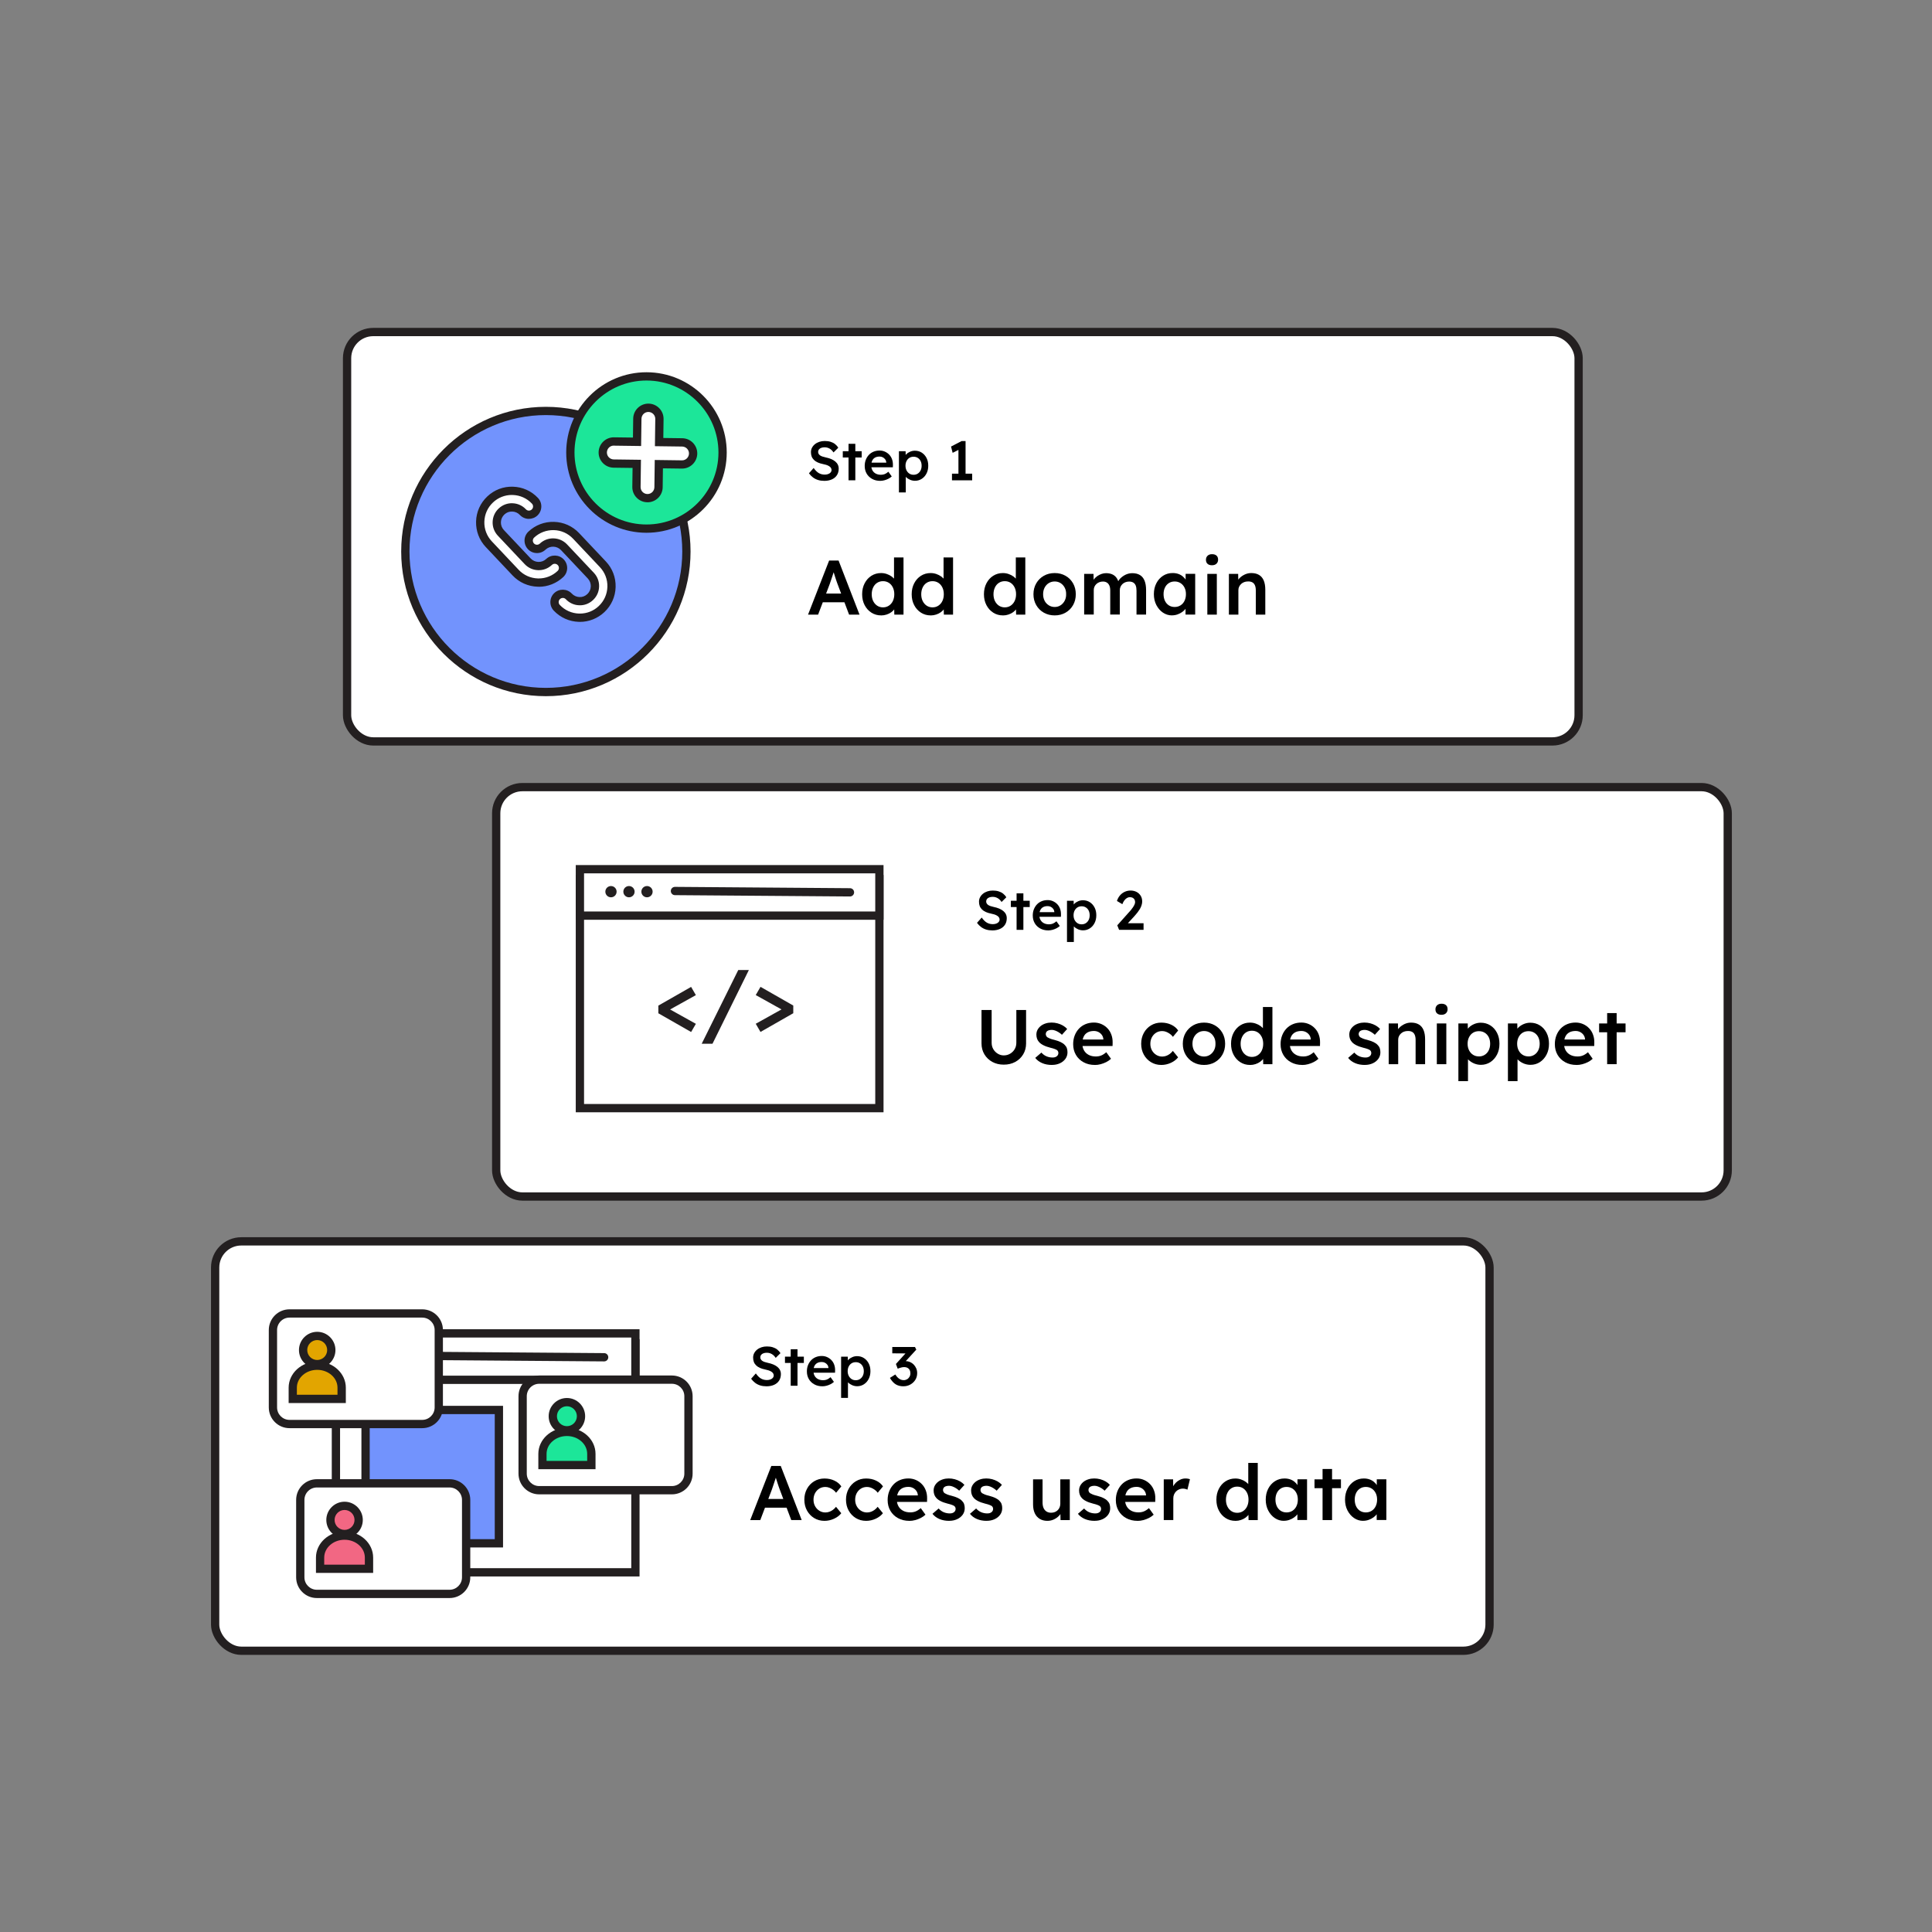 <?xml version="1.0" encoding="UTF-8"?>
<svg id="a" data-name="Layer 1" xmlns="http://www.w3.org/2000/svg" viewBox="0 0 700 700">
  <rect x="0" y="0" width="700" height="700" fill="#808080" stroke="none"/>
  <rect x="125.75" y="120.3" width="446.21" height="148.33" rx="9.48" ry="9.48" fill="#fff" stroke="#231f20" stroke-miterlimit="10" stroke-width="3"/>
  <rect x="179.78" y="285.19" width="446.21" height="148.33" rx="9.48" ry="9.48" fill="#fff" stroke="#231f20" stroke-miterlimit="10" stroke-width="3"/>
  <rect x="77.95" y="449.77" width="461.74" height="148.33" rx="9.48" ry="9.48" fill="#fff" stroke="#231f20" stroke-miterlimit="10" stroke-width="3"/>
  <g>
    <circle cx="197.78" cy="199.82" r="50.92" fill="#7293fd"/>
    <path d="M197.78,252.24c-28.91,0-52.42-23.52-52.42-52.42s23.52-52.42,52.42-52.42,52.42,23.52,52.42,52.42-23.52,52.42-52.42,52.42ZM197.78,150.39c-27.25,0-49.42,22.17-49.42,49.42s22.17,49.42,49.42,49.42,49.42-22.17,49.42-49.42-22.17-49.42-49.42-49.42Z" fill="#231f20"/>
  </g>
  <g>
    <g>
      <path d="M204,205.86c.02-.8-.27-1.56-.82-2.15-1.14-1.2-3.04-1.26-4.24-.12-1.08,1.02-2.47,1.55-3.92,1.49-1.46-.04-2.82-.65-3.83-1.72l-9.71-10.29c-1-1.07-1.54-2.46-1.49-3.92.04-1.46.65-2.82,1.72-3.83,1.07-1.01,2.45-1.55,3.92-1.49,1.46.04,2.82.65,3.83,1.72.55.58,1.29.92,2.09.94.78.02,1.57-.27,2.15-.82,1.2-1.13,1.26-3.04.12-4.24-2.11-2.23-4.95-3.51-8.01-3.6-3.05-.09-5.97,1-8.22,3.13-2.23,2.1-3.51,4.95-3.6,8.02-.09,3.06,1.02,5.98,3.12,8.21l9.71,10.29c2.1,2.23,4.95,3.51,8.03,3.6h.33c2.94,0,5.73-1.11,7.87-3.12.58-.55.92-1.29.94-2.09Z" fill="#fff"/>
      <path d="M195.18,212.58h-.35c-3.5-.11-6.72-1.55-9.1-4.07l-9.71-10.29c-2.38-2.52-3.63-5.82-3.53-9.29.1-3.47,1.55-6.68,4.07-9.06,2.52-2.38,5.81-3.65,9.29-3.53,3.46.1,6.68,1.54,9.06,4.07.82.87,1.26,2.02,1.22,3.22s-.54,2.32-1.41,3.14c-.85.81-2.02,1.24-3.21,1.23-1.21-.04-2.32-.54-3.14-1.41-.73-.78-1.72-1.22-2.78-1.25-1.09-.04-2.05.33-2.85,1.08-.77.73-1.22,1.72-1.25,2.78-.03,1.06.35,2.07,1.08,2.85l9.71,10.29c.73.77,1.72,1.22,2.78,1.25,1.05.04,2.06-.34,2.85-1.08,1.81-1.7,4.66-1.62,6.36.19.82.87,1.26,2.02,1.23,3.22-.04,1.2-.54,2.32-1.41,3.14-2.42,2.28-5.58,3.54-8.9,3.54ZM185.47,179.33c-2.57,0-4.99.96-6.85,2.72-1.94,1.83-3.05,4.3-3.13,6.97-.08,2.66.89,5.2,2.72,7.14l9.71,10.29c1.83,1.94,4.31,3.05,6.98,3.13h.31c2.53,0,4.96-.96,6.82-2.72.29-.27.46-.65.47-1.05s-.13-.78-.41-1.07c-.57-.6-1.52-.63-2.12-.06-1.38,1.3-3.17,1.97-5.01,1.9-1.85-.05-3.58-.83-4.86-2.19l-9.71-10.29c-1.28-1.36-1.96-3.13-1.9-4.99.05-1.86.83-3.59,2.19-4.87,1.38-1.3,3.16-1.98,5.01-1.9,1.85.05,3.58.83,4.86,2.19.27.29.65.46,1.04.47.4.01.79-.14,1.08-.41.29-.27.46-.65.47-1.05s-.13-.78-.41-1.07c-1.83-1.94-4.3-3.05-6.96-3.13-.1,0-.19,0-.29,0Z" fill="#231f20"/>
    </g>
    <g>
      <path d="M218.44,204.45l-9.71-10.29c-2.1-2.23-4.95-3.5-8.02-3.59-3.07-.08-5.98,1.02-8.21,3.12-.58.55-.92,1.29-.94,2.09s.27,1.56.82,2.15c.55.58,1.29.92,2.09.94.78.04,1.57-.26,2.15-.82,2.2-2.07,5.68-1.97,7.75.23l9.71,10.29c1,1.07,1.54,2.46,1.49,3.92-.04,1.46-.65,2.82-1.72,3.83-1.09,1.02-2.47,1.57-3.92,1.49-1.46-.04-2.82-.65-3.83-1.72-1.14-1.2-3.04-1.26-4.24-.12-.58.55-.92,1.29-.94,2.09s.27,1.56.82,2.15c2.1,2.23,4.95,3.51,8.03,3.6h.33c2.94,0,5.73-1.11,7.87-3.13,2.23-2.1,3.51-4.95,3.6-8.02.09-3.07-1.02-5.98-3.12-8.21Z" fill="#fff"/>
      <path d="M210.09,225.31h-.35c-3.5-.11-6.72-1.55-9.1-4.07-.83-.88-1.26-2.02-1.23-3.22.04-1.2.54-2.32,1.41-3.14,1.81-1.7,4.66-1.62,6.36.19.73.77,1.72,1.22,2.78,1.25,1.06.05,2.05-.33,2.85-1.08.77-.73,1.22-1.72,1.25-2.78.03-1.06-.35-2.07-1.08-2.85l-9.71-10.29c-1.51-1.6-4.03-1.67-5.63-.16-.88.84-2.07,1.29-3.26,1.22-1.16-.03-2.27-.53-3.1-1.41-.83-.88-1.26-2.02-1.23-3.22s.54-2.32,1.41-3.14c2.51-2.37,5.8-3.63,9.28-3.53,3.47.1,6.69,1.54,9.07,4.06l9.71,10.29c2.38,2.52,3.63,5.82,3.53,9.29-.1,3.47-1.55,6.68-4.07,9.06-2.42,2.28-5.58,3.54-8.9,3.54ZM203.92,216.65c-.37,0-.74.13-1.03.41-.29.27-.46.65-.47,1.05-.01.41.13.78.41,1.07,1.83,1.94,4.31,3.05,6.98,3.13h.31c2.54,0,4.97-.96,6.82-2.72,1.94-1.83,3.05-4.3,3.13-6.97s-.89-5.2-2.72-7.14l-9.71-10.29c-1.83-1.94-4.3-3.05-6.97-3.12-2.67-.05-5.21.89-7.14,2.71-.29.28-.46.65-.47,1.05s.13.78.41,1.07c.27.29.64.46,1.04.47.4.01.79-.13,1.08-.41,2.8-2.64,7.23-2.51,9.87.29l9.71,10.29c1.28,1.36,1.96,3.13,1.9,4.99-.05,1.86-.83,3.59-2.19,4.87-1.4,1.32-3.19,1.99-5.03,1.9-1.83-.05-3.56-.83-4.84-2.19-.29-.31-.69-.47-1.09-.47Z" fill="#231f20"/>
    </g>
  </g>
  <g>
    <circle cx="234.23" cy="163.95" r="27.58" fill="#1ce699"/>
    <path d="M234.23,193.03c-16.03,0-29.08-13.04-29.08-29.08s13.04-29.08,29.08-29.08,29.08,13.04,29.08,29.08-13.04,29.08-29.08,29.08ZM234.23,137.87c-14.38,0-26.08,11.7-26.08,26.08s11.7,26.08,26.08,26.08,26.08-11.7,26.08-26.08-11.7-26.08-26.08-26.08Z" fill="#231f20"/>
  </g>
  <g>
    <path d="M238.71,168.16l8.37.11c2.21.03,4.02-1.74,4.05-3.95.03-2.21-1.74-4.02-3.95-4.05l-8.37-.11.11-8.37c.03-2.21-1.74-4.02-3.95-4.05-2.21-.03-4.02,1.74-4.05,3.95l-.11,8.37-8.37-.11c-2.21-.03-4.02,1.74-4.05,3.95-.01,1.1.42,2.11,1.14,2.84s1.71,1.19,2.81,1.21l8.37.11-.11,8.37c-.01,1.1.42,2.11,1.14,2.84s1.71,1.19,2.81,1.21c2.21.03,4.02-1.74,4.05-3.95l.11-8.37Z" fill="#fff"/>
    <path d="M234.53,181.98c-1.47-.02-2.84-.61-3.87-1.66-1.03-1.05-1.58-2.44-1.56-3.91l.09-6.87-6.87-.09c-1.47-.02-2.84-.61-3.87-1.66-1.02-1.05-1.58-2.44-1.56-3.91.04-3.03,2.54-5.47,5.57-5.43l6.87.09.09-6.87c.04-3.03,2.54-5.47,5.57-5.43,3.03.04,5.47,2.54,5.43,5.57l-.09,6.88,6.87.09c3.03.04,5.47,2.54,5.43,5.57-.04,3.03-2.54,5.47-5.57,5.43l-6.87-.09-.09,6.87c-.04,3.03-2.54,5.47-5.57,5.43ZM222.42,161.45c-1.38-.02-2.51,1.09-2.53,2.47,0,.67.24,1.3.71,1.78s1.09.75,1.76.76l9.87.13-.13,9.87c0,.67.24,1.3.71,1.78.47.48,1.09.75,1.76.76,1.38.02,2.51-1.09,2.53-2.47l.13-9.87,9.87.13c1.38.02,2.51-1.09,2.53-2.47.02-1.38-1.09-2.51-2.47-2.53l-9.87-.13.13-9.87c.02-1.38-1.09-2.51-2.47-2.53-1.38-.02-2.51,1.09-2.53,2.47l-.13,9.87-9.87-.13Z" fill="#231f20"/>
  </g>
  <g>
    <g>
      <rect x="210.11" y="318.5" width="108.51" height="82.99" fill="#fff"/>
      <path d="M320.12,403h-111.51v-85.99h111.51v85.99ZM211.61,400h105.51v-79.99h-105.51v79.99Z" fill="#231f20"/>
    </g>
    <g>
      <rect x="210.11" y="314.93" width="108.51" height="16.82" fill="#fff"/>
      <path d="M320.12,333.25h-111.51v-19.82h111.51v19.82ZM211.61,330.25h105.51v-13.82h-105.51v13.82Z" fill="#231f20"/>
    </g>
    <g>
      <path d="M250.4,373.91l-11.87-6.78v-2.78l11.87-6.78,1.73,2.98-11.26,6.27v-2.14l11.26,6.27-1.73,2.98Z" fill="#231f20"/>
      <path d="M254.24,378.17l13.25-26.72h3.84l-13.18,26.72h-3.9Z" fill="#231f20"/>
      <path d="M275.55,373.91l-1.73-2.98,11.26-6.27v2.14l-11.26-6.27,1.73-2.98,11.87,6.78v2.78l-11.87,6.78Z" fill="#231f20"/>
    </g>
    <path d="M307.96,324.81h-.01l-63.41-.48c-.83,0-1.5-.68-1.49-1.51,0-.82.68-1.49,1.5-1.49h.01l63.41.48c.83,0,1.5.68,1.49,1.51,0,.82-.68,1.49-1.5,1.49Z" fill="#231f20"/>
    <path d="M221.37,325.11c-1.12,0-2.04-.91-2.04-2.04s.91-2.04,2.04-2.04,2.04.91,2.04,2.04-.91,2.04-2.04,2.04Z" fill="#231f20"/>
    <path d="M227.89,325.11c-1.12,0-2.04-.91-2.04-2.04s.91-2.04,2.04-2.04,2.04.91,2.04,2.04-.91,2.04-2.04,2.04Z" fill="#231f20"/>
    <path d="M234.42,325.11c-1.12,0-2.04-.91-2.04-2.04s.91-2.04,2.04-2.04,2.04.91,2.04,2.04-.91,2.04-2.04,2.04Z" fill="#231f20"/>
  </g>
  <g>
    <g>
      <rect x="121.71" y="486.68" width="108.51" height="82.99" fill="#fff"/>
      <path d="M231.72,571.18h-111.51v-85.99h111.51v85.99ZM123.21,568.18h105.51v-79.99h-105.51v79.99Z" fill="#231f20"/>
    </g>
    <g>
      <rect x="121.71" y="483.11" width="108.51" height="16.82" fill="#fff"/>
      <path d="M231.72,501.43h-111.51v-19.82h111.51v19.82ZM123.21,498.43h105.51v-13.82h-105.51v13.82Z" fill="#231f20"/>
    </g>
    <path d="M218.89,493.26h-.01l-63.41-.48c-.83,0-1.5-.68-1.49-1.51,0-.82.68-1.49,1.5-1.49h.01l63.41.48c.83,0,1.5.68,1.49,1.51,0,.82-.68,1.49-1.5,1.49Z" fill="#231f20"/>
    <path d="M132.3,493.56c-1.12,0-2.04-.91-2.04-2.04s.91-2.04,2.04-2.04,2.04.91,2.04,2.04-.91,2.04-2.04,2.04Z" fill="#231f20"/>
    <path d="M138.83,493.56c-1.12,0-2.04-.91-2.04-2.04s.91-2.04,2.04-2.04,2.04.91,2.04,2.04-.91,2.04-2.04,2.04Z" fill="#231f20"/>
    <path d="M145.36,493.56c-1.12,0-2.04-.91-2.04-2.04s.91-2.04,2.04-2.04,2.04.91,2.04,2.04-.91,2.04-2.04,2.04Z" fill="#231f20"/>
    <g>
      <rect x="132.45" y="510.86" width="48.31" height="48.31" fill="#7293fd"/>
      <path d="M182.26,560.67h-51.31v-51.31h51.31v51.31ZM133.95,557.67h45.31v-45.31h-45.31v45.31Z" fill="#231f20"/>
    </g>
    <path d="M218.07,521.03h-.01l-26.38-.2c-.83,0-1.5-.68-1.49-1.51,0-.82.68-1.49,1.5-1.49h.01l26.38.2c.83,0,1.5.68,1.49,1.51,0,.82-.68,1.49-1.5,1.49Z" fill="#231f20"/>
    <path d="M207.07,538.43h-15.38c-.83,0-1.5-.67-1.5-1.5s.67-1.5,1.5-1.5h15.38c.83,0,1.5.67,1.5,1.5s-.67,1.5-1.5,1.5Z" fill="#231f20"/>
  </g>
  <g>
    <rect x="98.89" y="475.89" width="60.09" height="40.06" rx="6" ry="6" fill="#fff"/>
    <path d="M152.98,517.45h-48.09c-4.14,0-7.5-3.36-7.5-7.5v-28.06c0-4.14,3.36-7.5,7.5-7.5h48.09c4.14,0,7.5,3.36,7.5,7.5v28.06c0,4.14-3.36,7.5-7.5,7.5ZM104.89,477.39c-2.48,0-4.5,2.02-4.5,4.5v28.06c0,2.48,2.02,4.5,4.5,4.5h48.09c2.48,0,4.5-2.02,4.5-4.5v-28.06c0-2.48-2.02-4.5-4.5-4.5h-48.09Z" fill="#231f20"/>
  </g>
  <g>
    <circle cx="114.93" cy="489.15" r="5.11" fill="#e2a500"/>
    <path d="M114.93,495.76c-3.65,0-6.61-2.97-6.61-6.61s2.97-6.61,6.61-6.61,6.61,2.97,6.61,6.61-2.97,6.61-6.61,6.61ZM114.93,485.53c-1.99,0-3.61,1.62-3.61,3.61s1.62,3.61,3.61,3.61,3.61-1.62,3.61-3.61-1.62-3.61-3.61-3.61Z" fill="#231f20"/>
  </g>
  <g>
    <path d="M106.07,506.84v-4.06c0-4.39,3.97-7.96,8.86-7.96s8.86,3.56,8.86,7.96v4.06h-17.71Z" fill="#e2a500"/>
    <path d="M125.29,508.34h-20.71v-5.56c0-5.21,4.65-9.46,10.36-9.46s10.36,4.24,10.36,9.46v5.56ZM107.57,505.34h14.71v-2.56c0-3.56-3.3-6.46-7.36-6.46s-7.36,2.9-7.36,6.46v2.56Z" fill="#231f20"/>
  </g>
  <g>
    <rect x="189.36" y="499.87" width="60.09" height="40.06" rx="6" ry="6" fill="#fff"/>
    <path d="M243.45,541.43h-48.09c-4.14,0-7.5-3.36-7.5-7.5v-28.06c0-4.14,3.36-7.5,7.5-7.5h48.09c4.14,0,7.5,3.36,7.5,7.5v28.06c0,4.14-3.36,7.5-7.5,7.5ZM195.36,501.37c-2.48,0-4.5,2.02-4.5,4.5v28.06c0,2.48,2.02,4.5,4.5,4.5h48.09c2.48,0,4.5-2.02,4.5-4.5v-28.06c0-2.48-2.02-4.5-4.5-4.5h-48.09Z" fill="#231f20"/>
  </g>
  <g>
    <circle cx="205.4" cy="513.13" r="5.11" fill="#1ce699"/>
    <path d="M205.4,519.74c-3.65,0-6.61-2.97-6.61-6.61s2.97-6.61,6.61-6.61,6.61,2.97,6.61,6.61-2.97,6.61-6.61,6.61ZM205.4,509.51c-1.99,0-3.61,1.62-3.61,3.61s1.62,3.61,3.61,3.61,3.61-1.62,3.61-3.61-1.62-3.61-3.61-3.61Z" fill="#231f20"/>
  </g>
  <g>
    <path d="M196.54,530.82v-4.06c0-4.39,3.97-7.96,8.86-7.96s8.86,3.56,8.86,7.96v4.06h-17.71Z" fill="#1ce699"/>
    <path d="M215.76,532.32h-20.71v-5.56c0-5.21,4.65-9.46,10.36-9.46s10.36,4.24,10.36,9.46v5.56ZM198.04,529.32h14.71v-2.56c0-3.56-3.3-6.46-7.36-6.46s-7.36,2.9-7.36,6.46v2.56Z" fill="#231f20"/>
  </g>
  <g>
    <rect x="108.8" y="537.44" width="60.09" height="40.06" rx="6" ry="6" fill="#fff"/>
    <path d="M162.89,579h-48.09c-4.14,0-7.5-3.36-7.5-7.5v-28.06c0-4.14,3.36-7.5,7.5-7.5h48.09c4.14,0,7.5,3.36,7.5,7.5v28.06c0,4.14-3.36,7.5-7.5,7.5ZM114.8,538.94c-2.48,0-4.5,2.02-4.5,4.5v28.06c0,2.48,2.02,4.5,4.5,4.5h48.09c2.48,0,4.5-2.02,4.5-4.5v-28.06c0-2.48-2.02-4.5-4.5-4.5h-48.09Z" fill="#231f20"/>
  </g>
  <g>
    <circle cx="124.84" cy="550.7" r="5.11" fill="#f26783"/>
    <path d="M124.84,557.32c-3.65,0-6.61-2.97-6.61-6.61s2.97-6.61,6.61-6.61,6.61,2.97,6.61,6.61-2.97,6.61-6.61,6.61ZM124.84,547.09c-1.99,0-3.61,1.62-3.61,3.61s1.62,3.61,3.61,3.61,3.61-1.62,3.61-3.61-1.62-3.61-3.61-3.61Z" fill="#231f20"/>
  </g>
  <g>
    <path d="M115.98,568.4v-4.06c0-4.39,3.97-7.96,8.86-7.96s8.86,3.56,8.86,7.96v4.06h-17.71Z" fill="#f26783"/>
    <path d="M135.19,569.9h-20.71v-5.56c0-5.21,4.65-9.46,10.36-9.46s10.36,4.24,10.36,9.46v5.56ZM117.48,566.9h14.71v-2.56c0-3.56-3.3-6.46-7.36-6.46s-7.36,2.9-7.36,6.46v2.56Z" fill="#231f20"/>
  </g>
  <g>
    <path d="M298.64,174.22c-.81,0-1.56-.1-2.24-.31-.68-.21-1.29-.52-1.84-.93-.55-.41-1.03-.91-1.46-1.5l1.7-1.92c.65.91,1.29,1.53,1.92,1.88.63.35,1.33.52,2.12.52.45,0,.87-.07,1.24-.21.37-.14.67-.33.88-.58.21-.25.32-.53.32-.85,0-.23-.04-.44-.13-.63s-.22-.37-.39-.52c-.17-.15-.39-.3-.64-.43-.25-.13-.54-.25-.86-.34-.32-.09-.67-.18-1.06-.26-.73-.15-1.37-.34-1.92-.59s-1.01-.55-1.38-.92c-.37-.37-.65-.78-.82-1.24-.17-.46-.26-.98-.26-1.57s.13-1.13.39-1.62c.26-.49.62-.92,1.07-1.28.45-.36.98-.64,1.58-.84.6-.2,1.25-.3,1.94-.3.79,0,1.49.09,2.11.28s1.17.46,1.64.83c.47.37.86.81,1.17,1.33l-1.72,1.7c-.27-.41-.57-.76-.9-1.03-.33-.27-.69-.48-1.08-.62s-.79-.21-1.22-.21c-.48,0-.9.07-1.25.2-.35.13-.63.32-.83.57-.2.25-.3.54-.3.89,0,.27.06.5.18.71s.29.39.51.55.5.3.85.42.74.23,1.18.32c.73.15,1.39.34,1.98.59s1.09.54,1.5.88.73.73.94,1.16c.21.43.32.92.32,1.45,0,.92-.22,1.71-.65,2.37-.43.66-1.04,1.17-1.83,1.52-.79.35-1.71.53-2.76.53Z"/>
    <path d="M305.36,165.76v-2.28h6.84v2.28h-6.84ZM307.44,174.02v-13.22h2.46v13.22h-2.46Z"/>
    <path d="M318.92,174.22c-1.11,0-2.08-.23-2.93-.7s-1.51-1.1-1.98-1.91-.71-1.73-.71-2.77c0-.83.13-1.58.4-2.26.27-.68.64-1.27,1.11-1.77.47-.5,1.04-.89,1.7-1.16s1.38-.41,2.17-.41c.69,0,1.34.13,1.94.4s1.12.63,1.56,1.09c.44.46.78,1.01,1.01,1.64.23.63.34,1.32.33,2.07l-.02.86h-8.54l-.46-1.68h6.94l-.32.34v-.44c-.04-.41-.17-.78-.4-1.09s-.52-.56-.87-.74c-.35-.18-.74-.27-1.17-.27-.65,0-1.2.13-1.65.38-.45.25-.78.62-1.01,1.09-.23.47-.34,1.06-.34,1.77s.14,1.27.43,1.78c.29.51.69.9,1.22,1.17.53.27,1.14.41,1.85.41.49,0,.95-.08,1.36-.24s.86-.45,1.34-.86l1.22,1.7c-.36.33-.77.62-1.23.85s-.94.42-1.45.55-1.01.2-1.5.2Z"/>
    <path d="M325.7,178.42v-14.94h2.42l.04,2.4-.42-.18c.08-.41.31-.8.68-1.17.37-.37.83-.66,1.37-.89s1.1-.34,1.69-.34c.93,0,1.76.23,2.49.7s1.3,1.11,1.72,1.92.63,1.75.63,2.82-.21,1.99-.63,2.81c-.42.82-.99,1.47-1.72,1.94-.73.47-1.54.71-2.45.71-.61,0-1.2-.12-1.77-.36-.57-.24-1.05-.55-1.44-.94s-.64-.79-.73-1.22l.6-.28v7.02h-2.48ZM331.02,172.02c.56,0,1.06-.14,1.5-.42.44-.28.78-.67,1.03-1.16.25-.49.37-1.06.37-1.7s-.12-1.2-.36-1.69c-.24-.49-.58-.87-1.02-1.15-.44-.28-.95-.42-1.52-.42s-1.1.14-1.53.41c-.43.27-.78.66-1.03,1.15-.25.49-.38,1.06-.38,1.7s.13,1.21.38,1.7c.25.49.6.88,1.03,1.16.43.28.94.42,1.53.42Z"/>
    <path d="M347.26,173.03v-11.36l.74.96-2.84,1.44-.58-2.28,3.82-1.98h1.44v13.22h-2.58ZM344.92,174.02v-2.4h7.32v2.4h-7.32Z"/>
  </g>
  <g>
    <path d="M292.77,222.69l7.64-19.6h3.42l7.59,19.6h-3.78l-4.2-11.14c-.09-.22-.22-.58-.38-1.06-.16-.49-.33-1.01-.52-1.58s-.35-1.1-.5-1.6c-.15-.5-.26-.85-.34-1.08l.7-.03c-.11.37-.24.79-.39,1.26-.15.47-.31.95-.48,1.46s-.33.99-.49,1.46c-.16.47-.3.89-.43,1.26l-4.2,11.06h-3.64ZM296.24,218.21l1.26-3.16h8.93l1.34,3.16h-11.54Z"/>
    <path d="M319.25,222.97c-1.31,0-2.48-.33-3.51-.99-1.04-.66-1.86-1.57-2.46-2.72-.61-1.15-.91-2.47-.91-3.96s.3-2.79.9-3.95,1.41-2.07,2.45-2.73c1.04-.66,2.21-.99,3.51-.99.71,0,1.4.11,2.06.34.66.22,1.25.53,1.78.91.52.38.94.81,1.25,1.27.31.47.48.95.52,1.46l-.92.11v-9.74h3.44v20.72h-3.33l-.08-3.47.67.06c-.02.47-.18.92-.49,1.34-.31.43-.7.82-1.19,1.18-.49.36-1.05.64-1.69.85-.64.21-1.3.32-1.97.32ZM319.93,220.06c.8,0,1.51-.21,2.13-.62.62-.41,1.1-.97,1.44-1.68.34-.71.52-1.53.52-2.46s-.17-1.73-.52-2.45c-.35-.72-.83-1.28-1.44-1.68-.62-.4-1.33-.6-2.13-.6s-1.51.2-2.13.6c-.62.4-1.1.96-1.44,1.68s-.52,1.54-.52,2.45.17,1.75.52,2.46.83,1.27,1.44,1.68c.62.41,1.33.62,2.13.62Z"/>
    <path d="M337.2,222.97c-1.31,0-2.48-.33-3.51-.99-1.04-.66-1.86-1.57-2.46-2.72-.61-1.15-.91-2.47-.91-3.96s.3-2.79.9-3.95,1.41-2.07,2.45-2.73c1.04-.66,2.21-.99,3.51-.99.71,0,1.4.11,2.06.34.66.22,1.25.53,1.78.91.52.38.94.81,1.25,1.27.31.47.48.95.52,1.46l-.92.11v-9.74h3.44v20.72h-3.33l-.08-3.47.67.06c-.02.47-.18.92-.49,1.34-.31.43-.7.82-1.19,1.18-.49.36-1.05.64-1.69.85-.64.21-1.3.32-1.97.32ZM337.87,220.06c.8,0,1.51-.21,2.13-.62.62-.41,1.1-.97,1.44-1.68.34-.71.52-1.53.52-2.46s-.17-1.73-.52-2.45c-.35-.72-.83-1.28-1.44-1.68-.62-.4-1.33-.6-2.13-.6s-1.51.2-2.13.6c-.62.4-1.1.96-1.44,1.68s-.52,1.54-.52,2.45.17,1.75.52,2.46.83,1.27,1.44,1.68c.62.41,1.33.62,2.13.62Z"/>
    <path d="M363.38,222.97c-1.31,0-2.48-.33-3.51-.99-1.04-.66-1.86-1.57-2.46-2.72-.61-1.15-.91-2.47-.91-3.96s.3-2.79.9-3.95,1.41-2.07,2.45-2.73c1.04-.66,2.21-.99,3.51-.99.71,0,1.4.11,2.06.34.66.22,1.25.53,1.78.91.52.38.94.81,1.25,1.27.31.47.48.95.52,1.46l-.92.11v-9.74h3.44v20.72h-3.33l-.08-3.47.67.06c-.02.47-.18.92-.49,1.34-.31.43-.7.82-1.19,1.18-.49.36-1.05.64-1.69.85-.64.21-1.3.32-1.97.32ZM364.05,220.06c.8,0,1.51-.21,2.13-.62.62-.41,1.1-.97,1.44-1.68.34-.71.52-1.53.52-2.46s-.17-1.73-.52-2.45c-.35-.72-.83-1.28-1.44-1.68-.62-.4-1.33-.6-2.13-.6s-1.51.2-2.13.6c-.62.4-1.1.96-1.44,1.68s-.52,1.54-.52,2.45.17,1.75.52,2.46.83,1.27,1.44,1.68c.62.41,1.33.62,2.13.62Z"/>
    <path d="M382.14,222.97c-1.47,0-2.79-.33-3.95-.99-1.16-.66-2.07-1.57-2.74-2.73-.67-1.16-1.01-2.47-1.01-3.95s.34-2.79,1.01-3.95,1.59-2.07,2.74-2.73c1.16-.66,2.47-.99,3.95-.99s2.76.33,3.92.99c1.16.66,2.07,1.57,2.73,2.73.66,1.16.99,2.47.99,3.95s-.33,2.79-.99,3.95c-.66,1.16-1.57,2.07-2.73,2.73-1.16.66-2.46.99-3.92.99ZM382.14,219.92c.8,0,1.52-.21,2.14-.62.62-.41,1.12-.96,1.48-1.65.36-.69.54-1.47.52-2.35.02-.9-.15-1.69-.52-2.38-.36-.69-.86-1.24-1.48-1.64-.63-.4-1.34-.6-2.14-.6s-1.53.2-2.17.6c-.64.4-1.14.95-1.5,1.65s-.53,1.49-.53,2.37.18,1.66.53,2.35.85,1.24,1.5,1.65c.64.41,1.37.62,2.17.62Z"/>
    <path d="M392.81,222.69v-14.76h3.39l.06,2.97-.56.22c.17-.48.42-.94.76-1.36s.74-.78,1.2-1.09c.47-.31.96-.55,1.48-.73.52-.18,1.05-.27,1.6-.27.8,0,1.52.13,2.14.38.62.25,1.15.65,1.57,1.19.42.54.73,1.23.94,2.07l-.53-.11.22-.45c.21-.45.5-.85.87-1.22.37-.36.79-.69,1.26-.98.47-.29.96-.51,1.47-.66.51-.15,1.02-.22,1.53-.22,1.12,0,2.05.22,2.8.67.75.45,1.31,1.13,1.68,2.04.37.92.56,2.04.56,3.39v8.9h-3.47v-8.68c0-.75-.1-1.36-.29-1.85-.2-.49-.5-.84-.9-1.08-.4-.23-.9-.35-1.5-.35-.47,0-.91.08-1.33.24-.42.16-.78.38-1.08.67-.3.29-.53.62-.7.99s-.25.78-.25,1.23v8.82h-3.47v-8.71c0-.71-.1-1.3-.31-1.78-.21-.48-.5-.84-.9-1.09-.39-.25-.87-.38-1.43-.38-.47,0-.91.08-1.32.24-.41.16-.77.38-1.06.66-.3.28-.53.61-.7.98-.17.37-.25.78-.25,1.23v8.85h-3.47Z"/>
    <path d="M424.65,222.97c-1.21,0-2.31-.34-3.3-1.01-.99-.67-1.78-1.59-2.38-2.74-.6-1.16-.9-2.47-.9-3.95s.3-2.79.9-3.95c.6-1.16,1.41-2.06,2.44-2.72s2.18-.98,3.47-.98c.75,0,1.43.11,2.04.32.62.21,1.16.52,1.62.91.47.39.85.84,1.16,1.34.31.5.52,1.05.63,1.62l-.76-.2v-3.7h3.47v14.76h-3.5v-3.53l.81-.14c-.13.5-.37.99-.71,1.47-.35.48-.77.9-1.29,1.26-.51.36-1.08.66-1.71.88-.62.22-1.29.34-2,.34ZM425.6,219.92c.8,0,1.51-.2,2.13-.59.62-.39,1.1-.94,1.44-1.64.34-.7.52-1.51.52-2.42s-.17-1.69-.52-2.38c-.35-.69-.83-1.23-1.44-1.62-.62-.39-1.33-.59-2.13-.59s-1.51.2-2.11.59c-.61.39-1.08.93-1.41,1.62s-.5,1.48-.5,2.38.17,1.72.5,2.42.81,1.25,1.41,1.64c.61.39,1.31.59,2.11.59Z"/>
    <path d="M439.12,204.8c-.69,0-1.23-.17-1.61-.52-.38-.34-.57-.83-.57-1.47,0-.6.2-1.08.59-1.46.39-.37.92-.56,1.6-.56.71,0,1.25.17,1.64.52s.57.84.57,1.5c0,.58-.2,1.05-.59,1.43-.39.37-.93.56-1.62.56ZM437.44,222.69v-14.76h3.44v14.76h-3.44Z"/>
    <path d="M445.25,222.69v-14.76h3.36l.06,3.02-.64.34c.19-.67.55-1.28,1.09-1.83.54-.55,1.19-.99,1.93-1.33.75-.34,1.51-.5,2.3-.5,1.12,0,2.06.22,2.81.67.76.45,1.33,1.12,1.71,2.02.38.9.57,2.02.57,3.36v9.02h-3.44v-8.76c0-.75-.1-1.37-.31-1.86-.21-.49-.52-.86-.95-1.09-.43-.23-.95-.34-1.57-.32-.5,0-.97.08-1.39.24s-.78.38-1.09.67-.55.62-.73.99c-.18.37-.27.78-.27,1.23v8.9h-3.44Z"/>
  </g>
  <g>
    <path d="M359.53,337.1c-.81,0-1.56-.1-2.24-.31-.68-.21-1.29-.52-1.84-.93-.55-.41-1.03-.91-1.46-1.5l1.7-1.92c.65.91,1.29,1.53,1.92,1.88.63.35,1.33.52,2.12.52.45,0,.87-.07,1.24-.21.37-.14.67-.33.88-.58.21-.25.32-.53.32-.85,0-.23-.04-.44-.13-.63s-.22-.37-.39-.52c-.17-.15-.39-.3-.64-.43-.25-.13-.54-.25-.86-.34-.32-.09-.67-.18-1.06-.26-.73-.15-1.37-.34-1.92-.59s-1.01-.55-1.38-.92c-.37-.37-.65-.78-.82-1.24-.17-.46-.26-.98-.26-1.57s.13-1.13.39-1.62c.26-.49.62-.92,1.07-1.28.45-.36.98-.64,1.58-.84.6-.2,1.25-.3,1.94-.3.79,0,1.49.09,2.11.28s1.17.46,1.64.83c.47.37.86.81,1.17,1.33l-1.72,1.7c-.27-.41-.57-.76-.9-1.03-.33-.27-.69-.48-1.08-.62s-.79-.21-1.22-.21c-.48,0-.9.07-1.25.2-.35.13-.63.32-.83.57-.2.25-.3.54-.3.89,0,.27.06.5.18.71s.29.39.51.55.5.3.85.42.74.23,1.18.32c.73.15,1.39.34,1.98.59s1.09.54,1.5.88.73.73.94,1.16c.21.43.32.92.32,1.45,0,.92-.22,1.71-.65,2.37-.43.66-1.04,1.17-1.83,1.52-.79.35-1.71.53-2.76.53Z"/>
    <path d="M366.25,328.64v-2.28h6.84v2.28h-6.84ZM368.33,336.9v-13.22h2.46v13.22h-2.46Z"/>
    <path d="M379.81,337.1c-1.11,0-2.08-.23-2.93-.7s-1.51-1.1-1.98-1.91-.71-1.73-.71-2.77c0-.83.13-1.58.4-2.26.27-.68.64-1.27,1.11-1.77.47-.5,1.04-.89,1.7-1.16s1.38-.41,2.17-.41c.69,0,1.34.13,1.94.4s1.12.63,1.56,1.09c.44.46.78,1.01,1.01,1.64.23.63.34,1.32.33,2.07l-.02.86h-8.54l-.46-1.68h6.94l-.32.34v-.44c-.04-.41-.17-.78-.4-1.09s-.52-.56-.87-.74c-.35-.18-.74-.27-1.17-.27-.65,0-1.2.13-1.65.38-.45.25-.78.62-1.01,1.09-.23.47-.34,1.06-.34,1.77s.14,1.27.43,1.78c.29.51.69.9,1.22,1.17.53.27,1.14.41,1.85.41.49,0,.95-.08,1.36-.24s.86-.45,1.34-.86l1.22,1.7c-.36.33-.77.62-1.23.85s-.94.42-1.45.55-1.01.2-1.5.2Z"/>
    <path d="M386.59,341.3v-14.94h2.42l.04,2.4-.42-.18c.08-.41.31-.8.68-1.17.37-.37.83-.66,1.37-.89s1.1-.34,1.69-.34c.93,0,1.76.23,2.49.7s1.3,1.11,1.72,1.92.63,1.75.63,2.82-.21,1.99-.63,2.81c-.42.82-.99,1.47-1.72,1.94-.73.47-1.54.71-2.45.71-.61,0-1.2-.12-1.77-.36-.57-.24-1.05-.55-1.44-.94s-.64-.79-.73-1.22l.6-.28v7.02h-2.48ZM391.91,334.9c.56,0,1.06-.14,1.5-.42.44-.28.78-.67,1.03-1.16.25-.49.37-1.06.37-1.7s-.12-1.2-.36-1.69c-.24-.49-.58-.87-1.02-1.15-.44-.28-.95-.42-1.52-.42s-1.1.14-1.53.41c-.43.27-.78.66-1.03,1.15-.25.49-.38,1.06-.38,1.7s.13,1.21.38,1.7c.25.49.6.88,1.03,1.16.43.28.94.42,1.53.42Z"/>
    <path d="M405.47,336.9l-.66-1.64,4.2-4.7c.24-.24.49-.52.74-.83.25-.31.5-.64.73-.98.23-.34.42-.67.57-1,.15-.33.22-.63.22-.91,0-.36-.08-.67-.23-.94-.15-.27-.37-.47-.65-.62-.28-.15-.63-.22-1.04-.22-.36,0-.71.1-1.05.31-.34.21-.65.5-.94.88-.29.38-.52.83-.71,1.35l-1.96-1.16c.24-.77.6-1.44,1.09-2.01.49-.57,1.06-1,1.72-1.31.66-.31,1.38-.46,2.15-.46s1.51.17,2.14.5c.63.33,1.12.79,1.49,1.38.37.59.55,1.27.55,2.06,0,.29-.03.6-.1.91s-.17.64-.31.98c-.14.34-.32.69-.55,1.06-.23.37-.5.75-.81,1.15-.31.4-.67.82-1.07,1.26l-3.18,3.46-.4-.92h6.92v2.4h-8.86Z"/>
  </g>
  <g>
    <path d="M363.68,385.74c-1.55,0-2.93-.33-4.14-.99-1.21-.66-2.17-1.58-2.87-2.74-.7-1.17-1.05-2.49-1.05-3.96v-12.1h3.67v11.84c0,.88.2,1.66.6,2.34.4.68.94,1.23,1.61,1.64.67.41,1.4.62,2.18.62.86,0,1.63-.21,2.32-.62.69-.41,1.24-.96,1.64-1.64.4-.68.6-1.46.6-2.34v-11.84h3.53v12.1c0,1.47-.35,2.8-1.05,3.96-.7,1.17-1.66,2.08-2.87,2.74-1.21.66-2.6.99-4.17.99Z"/>
    <path d="M381.12,385.85c-1.31,0-2.48-.22-3.51-.66s-1.88-1.07-2.53-1.89l2.24-1.93c.56.63,1.19,1.09,1.88,1.37s1.42.42,2.18.42c.32,0,.6-.04.85-.11.25-.08.47-.19.66-.34.19-.15.33-.32.43-.52s.15-.42.15-.66c0-.45-.17-.8-.5-1.06-.19-.13-.48-.27-.88-.42s-.92-.3-1.55-.45c-1.01-.26-1.85-.56-2.52-.91-.67-.34-1.19-.73-1.57-1.16-.32-.35-.56-.76-.71-1.2s-.24-.93-.24-1.46c0-.65.14-1.25.43-1.78.29-.53.69-.99,1.19-1.39.5-.39,1.09-.69,1.76-.9s1.37-.31,2.1-.31,1.47.09,2.17.28c.7.19,1.35.45,1.96.8.61.35,1.12.76,1.55,1.25l-1.9,2.1c-.35-.34-.74-.63-1.16-.9-.42-.26-.84-.47-1.27-.63-.43-.16-.83-.24-1.2-.24s-.67.03-.95.1-.51.16-.7.29-.33.29-.43.49c-.1.2-.15.42-.15.69.02.22.08.43.18.63s.25.36.43.49c.21.13.51.28.92.45.41.17.94.33,1.6.48.91.24,1.68.51,2.3.81.62.3,1.1.64,1.46,1.04.35.34.61.73.76,1.18.15.45.22.94.22,1.48,0,.88-.25,1.66-.74,2.35-.5.69-1.17,1.23-2.02,1.62-.85.39-1.81.59-2.87.59Z"/>
    <path d="M396.69,385.85c-1.55,0-2.92-.33-4.1-.98-1.19-.65-2.11-1.54-2.77-2.67-.66-1.13-.99-2.42-.99-3.88,0-1.16.19-2.21.56-3.16.37-.95.89-1.78,1.55-2.48.66-.7,1.46-1.24,2.38-1.62.92-.38,1.94-.57,3.04-.57.97,0,1.88.19,2.72.56.84.37,1.57.88,2.18,1.53.62.64,1.09,1.41,1.41,2.3.33.89.48,1.85.46,2.9l-.03,1.2h-11.96l-.64-2.35h9.72l-.45.48v-.62c-.06-.58-.24-1.09-.56-1.53s-.72-.78-1.22-1.04c-.5-.25-1.04-.38-1.64-.38-.91,0-1.68.18-2.31.53-.63.35-1.1.86-1.41,1.53-.32.66-.48,1.49-.48,2.48s.2,1.78.6,2.49.97,1.25,1.71,1.64,1.6.57,2.59.57c.69,0,1.33-.11,1.9-.34.58-.22,1.2-.62,1.88-1.2l1.71,2.38c-.5.47-1.08.86-1.72,1.19-.64.33-1.32.58-2.03.77-.71.19-1.41.28-2.1.28Z"/>
    <path d="M420.74,385.85c-1.38,0-2.62-.34-3.72-1.01-1.1-.67-1.97-1.59-2.6-2.74s-.95-2.46-.95-3.92.32-2.76.95-3.92,1.5-2.07,2.6-2.74c1.1-.67,2.34-1.01,3.72-1.01s2.53.25,3.61.76c1.08.5,1.92,1.2,2.52,2.1l-1.9,2.3c-.28-.39-.63-.75-1.06-1.06s-.89-.57-1.37-.76c-.49-.19-.97-.28-1.46-.28-.82,0-1.55.2-2.2.6-.64.4-1.15.95-1.53,1.65-.37.7-.56,1.49-.56,2.37s.19,1.66.57,2.35.9,1.24,1.55,1.65c.65.41,1.38.62,2.18.62.49,0,.96-.08,1.41-.24.46-.16.89-.39,1.3-.69.41-.3.79-.67,1.15-1.12l1.9,2.32c-.63.82-1.51,1.49-2.62,2-1.11.51-2.28.77-3.51.77Z"/>
    <path d="M436.25,385.85c-1.47,0-2.79-.33-3.95-.99-1.16-.66-2.07-1.57-2.74-2.73-.67-1.16-1.01-2.47-1.01-3.95s.34-2.79,1.01-3.95,1.59-2.07,2.74-2.73c1.16-.66,2.47-.99,3.95-.99s2.76.33,3.92.99c1.16.66,2.07,1.57,2.73,2.73.66,1.16.99,2.47.99,3.95s-.33,2.79-.99,3.95c-.66,1.16-1.57,2.07-2.73,2.73-1.16.66-2.46.99-3.92.99ZM436.25,382.8c.8,0,1.52-.21,2.14-.62.62-.41,1.12-.96,1.48-1.65.36-.69.54-1.47.52-2.35.02-.9-.15-1.69-.52-2.38-.36-.69-.86-1.24-1.48-1.64-.63-.4-1.34-.6-2.14-.6s-1.53.2-2.17.6c-.64.4-1.14.95-1.5,1.65s-.53,1.49-.53,2.37.18,1.66.53,2.35.85,1.24,1.5,1.65c.64.41,1.37.62,2.17.62Z"/>
    <path d="M452.91,385.85c-1.31,0-2.48-.33-3.51-.99-1.04-.66-1.86-1.57-2.46-2.72-.61-1.15-.91-2.47-.91-3.96s.3-2.79.9-3.95,1.41-2.07,2.45-2.73c1.04-.66,2.21-.99,3.51-.99.71,0,1.4.11,2.06.34.66.22,1.25.53,1.78.91.52.38.94.81,1.25,1.27.31.47.48.95.52,1.46l-.92.11v-9.74h3.44v20.72h-3.33l-.08-3.47.67.06c-.02.47-.18.92-.49,1.34-.31.43-.7.82-1.19,1.18-.49.36-1.05.64-1.69.85-.64.21-1.3.32-1.97.32ZM453.59,382.94c.8,0,1.51-.21,2.13-.62.62-.41,1.1-.97,1.44-1.68.34-.71.52-1.53.52-2.46s-.17-1.73-.52-2.45c-.35-.72-.83-1.28-1.44-1.68-.62-.4-1.33-.6-2.13-.6s-1.51.2-2.13.6c-.62.4-1.1.96-1.44,1.68s-.52,1.54-.52,2.45.17,1.75.52,2.46.83,1.27,1.44,1.68c.62.41,1.33.62,2.13.62Z"/>
    <path d="M471.84,385.85c-1.55,0-2.92-.33-4.1-.98-1.19-.65-2.11-1.54-2.77-2.67-.66-1.13-.99-2.42-.99-3.88,0-1.16.19-2.21.56-3.16.37-.95.89-1.78,1.55-2.48.66-.7,1.46-1.24,2.38-1.62.92-.38,1.94-.57,3.04-.57.97,0,1.88.19,2.72.56.84.37,1.57.88,2.18,1.53.62.64,1.09,1.41,1.41,2.3.33.89.48,1.85.46,2.9l-.03,1.2h-11.96l-.64-2.35h9.72l-.45.48v-.62c-.06-.58-.24-1.09-.56-1.53s-.72-.78-1.22-1.04c-.5-.25-1.04-.38-1.64-.38-.91,0-1.68.18-2.31.53-.63.35-1.1.86-1.41,1.53-.32.66-.48,1.49-.48,2.48s.2,1.78.6,2.49.97,1.25,1.71,1.64,1.6.57,2.59.57c.69,0,1.33-.11,1.9-.34.58-.22,1.2-.62,1.88-1.2l1.71,2.38c-.5.47-1.08.86-1.72,1.19-.64.33-1.32.58-2.03.77-.71.19-1.41.28-2.1.28Z"/>
    <path d="M494.49,385.85c-1.31,0-2.48-.22-3.51-.66s-1.88-1.07-2.53-1.89l2.24-1.93c.56.63,1.19,1.09,1.88,1.37s1.42.42,2.18.42c.32,0,.6-.04.85-.11.25-.08.47-.19.66-.34.19-.15.33-.32.43-.52s.15-.42.15-.66c0-.45-.17-.8-.5-1.06-.19-.13-.48-.27-.88-.42s-.92-.3-1.55-.45c-1.01-.26-1.85-.56-2.52-.91-.67-.34-1.19-.73-1.57-1.16-.32-.35-.56-.76-.71-1.2s-.24-.93-.24-1.46c0-.65.14-1.25.43-1.78.29-.53.69-.99,1.19-1.39.5-.39,1.09-.69,1.76-.9s1.37-.31,2.1-.31,1.47.09,2.17.28c.7.19,1.35.45,1.96.8.61.35,1.12.76,1.55,1.25l-1.9,2.1c-.35-.34-.74-.63-1.16-.9-.42-.26-.84-.47-1.27-.63-.43-.16-.83-.24-1.2-.24s-.67.03-.95.1-.51.16-.7.29-.33.29-.43.49c-.1.2-.15.42-.15.69.02.22.08.43.18.63s.25.36.43.49c.21.13.51.28.92.45.41.17.94.33,1.6.48.91.24,1.68.51,2.3.81.62.3,1.1.64,1.46,1.04.35.34.61.73.76,1.18.15.45.22.94.22,1.48,0,.88-.25,1.66-.74,2.35-.5.69-1.17,1.23-2.02,1.62-.85.39-1.81.59-2.87.59Z"/>
    <path d="M503.15,385.57v-14.76h3.36l.06,3.02-.64.34c.19-.67.55-1.28,1.09-1.83.54-.55,1.19-.99,1.93-1.33.75-.34,1.51-.5,2.3-.5,1.12,0,2.06.22,2.81.67.76.45,1.33,1.12,1.71,2.02.38.9.57,2.02.57,3.36v9.02h-3.44v-8.76c0-.75-.1-1.37-.31-1.86-.21-.49-.52-.86-.95-1.09-.43-.23-.95-.34-1.57-.32-.5,0-.97.08-1.39.24s-.78.38-1.09.67-.55.62-.73.99c-.18.37-.27.78-.27,1.23v8.9h-3.44Z"/>
    <path d="M522.27,367.68c-.69,0-1.23-.17-1.61-.52-.38-.34-.57-.83-.57-1.47,0-.6.2-1.08.59-1.46.39-.37.92-.56,1.6-.56.71,0,1.25.17,1.64.52s.57.84.57,1.5c0,.58-.2,1.05-.59,1.43-.39.37-.93.56-1.62.56ZM520.59,385.57v-14.76h3.44v14.76h-3.44Z"/>
    <path d="M528.4,391.73v-20.92h3.39l.06,3.36-.59-.25c.11-.58.43-1.12.95-1.64.52-.51,1.16-.93,1.92-1.25s1.54-.48,2.37-.48c1.31,0,2.47.33,3.49.98,1.02.65,1.82,1.55,2.41,2.69s.88,2.46.88,3.95-.29,2.79-.88,3.93-1.39,2.05-2.41,2.72c-1.02.66-2.16.99-3.43.99-.86,0-1.68-.17-2.48-.5-.79-.34-1.46-.77-2.02-1.32-.55-.54-.89-1.11-1.02-1.71l.84-.39v9.83h-3.47ZM535.85,382.77c.78,0,1.48-.2,2.1-.59.62-.39,1.1-.93,1.44-1.62s.52-1.48.52-2.38-.17-1.68-.5-2.37c-.34-.68-.81-1.22-1.43-1.61-.62-.39-1.33-.59-2.13-.59s-1.54.19-2.14.57c-.61.38-1.09.92-1.44,1.61-.35.69-.53,1.48-.53,2.38s.18,1.69.53,2.38.83,1.23,1.44,1.62c.61.39,1.32.59,2.14.59Z"/>
    <path d="M546.35,391.73v-20.92h3.39l.06,3.36-.59-.25c.11-.58.43-1.12.95-1.64.52-.51,1.16-.93,1.92-1.25s1.54-.48,2.37-.48c1.31,0,2.47.33,3.49.98,1.02.65,1.82,1.55,2.41,2.69s.88,2.46.88,3.95-.29,2.79-.88,3.93-1.39,2.05-2.41,2.72c-1.02.66-2.16.99-3.43.99-.86,0-1.68-.17-2.48-.5-.79-.34-1.46-.77-2.02-1.32-.55-.54-.89-1.11-1.02-1.71l.84-.39v9.83h-3.47ZM553.8,382.77c.78,0,1.48-.2,2.1-.59.62-.39,1.1-.93,1.44-1.62s.52-1.48.52-2.38-.17-1.68-.5-2.37c-.34-.68-.81-1.22-1.43-1.61-.62-.39-1.33-.59-2.13-.59s-1.54.19-2.14.57c-.61.38-1.09.92-1.44,1.61-.35.69-.53,1.48-.53,2.38s.18,1.69.53,2.38.83,1.23,1.44,1.62c.61.39,1.32.59,2.14.59Z"/>
    <path d="M571.21,385.85c-1.55,0-2.92-.33-4.1-.98-1.19-.65-2.11-1.54-2.77-2.67-.66-1.13-.99-2.42-.99-3.88,0-1.16.19-2.21.56-3.16.37-.95.89-1.78,1.55-2.48.66-.7,1.46-1.24,2.38-1.62.92-.38,1.94-.57,3.04-.57.97,0,1.88.19,2.72.56.84.37,1.57.88,2.18,1.53.62.64,1.09,1.41,1.41,2.3.33.89.48,1.85.46,2.9l-.03,1.2h-11.96l-.64-2.35h9.72l-.45.48v-.62c-.06-.58-.24-1.09-.56-1.53s-.72-.78-1.22-1.04c-.5-.25-1.04-.38-1.64-.38-.91,0-1.68.18-2.31.53-.63.35-1.1.86-1.41,1.53-.32.66-.48,1.49-.48,2.48s.2,1.78.6,2.49.97,1.25,1.71,1.64,1.6.57,2.59.57c.69,0,1.33-.11,1.9-.34.58-.22,1.2-.62,1.88-1.2l1.71,2.38c-.5.47-1.08.86-1.72,1.19-.64.33-1.32.58-2.03.77-.71.19-1.41.28-2.1.28Z"/>
    <path d="M579.39,374.01v-3.19h9.58v3.19h-9.58ZM582.3,385.57v-18.51h3.44v18.51h-3.44Z"/>
  </g>
  <g>
    <path d="M277.69,502.28c-.81,0-1.56-.1-2.24-.31-.68-.21-1.29-.52-1.84-.93-.55-.41-1.03-.91-1.46-1.5l1.7-1.92c.65.91,1.29,1.53,1.92,1.88.63.35,1.33.52,2.12.52.45,0,.87-.07,1.24-.21.37-.14.67-.33.88-.58.21-.25.32-.53.32-.85,0-.23-.04-.44-.13-.63s-.22-.37-.39-.52c-.17-.15-.39-.3-.64-.43-.25-.13-.54-.25-.86-.34-.32-.09-.67-.18-1.06-.26-.73-.15-1.37-.34-1.92-.59s-1.01-.55-1.38-.92c-.37-.37-.65-.78-.82-1.24-.17-.46-.26-.98-.26-1.57s.13-1.13.39-1.62c.26-.49.62-.92,1.07-1.28.45-.36.98-.64,1.58-.84.6-.2,1.25-.3,1.94-.3.79,0,1.49.09,2.11.28s1.17.46,1.64.83c.47.37.86.81,1.17,1.33l-1.72,1.7c-.27-.41-.57-.76-.9-1.03-.33-.27-.69-.48-1.08-.62s-.79-.21-1.22-.21c-.48,0-.9.07-1.25.2-.35.13-.63.32-.83.57-.2.25-.3.54-.3.89,0,.27.06.5.18.71s.29.39.51.55.5.3.85.42.74.23,1.18.32c.73.15,1.39.34,1.98.59s1.09.54,1.5.88.73.73.94,1.16c.21.43.32.92.32,1.45,0,.92-.22,1.71-.65,2.37-.43.66-1.04,1.17-1.83,1.52-.79.35-1.71.53-2.76.53Z"/>
    <path d="M284.41,493.82v-2.28h6.84v2.28h-6.84ZM286.49,502.08v-13.22h2.46v13.22h-2.46Z"/>
    <path d="M297.97,502.28c-1.11,0-2.08-.23-2.93-.7s-1.51-1.1-1.98-1.91-.71-1.73-.71-2.77c0-.83.13-1.58.4-2.26.27-.68.64-1.27,1.11-1.77.47-.5,1.04-.89,1.7-1.16s1.38-.41,2.17-.41c.69,0,1.34.13,1.94.4s1.12.63,1.56,1.09c.44.46.78,1.01,1.01,1.64.23.63.34,1.32.33,2.07l-.02.86h-8.54l-.46-1.68h6.94l-.32.34v-.44c-.04-.41-.17-.78-.4-1.09s-.52-.56-.87-.74c-.35-.18-.74-.27-1.17-.27-.65,0-1.2.13-1.65.38-.45.25-.78.62-1.01,1.09-.23.47-.34,1.06-.34,1.77s.14,1.27.43,1.78c.29.51.69.9,1.22,1.17.53.27,1.14.41,1.85.41.49,0,.95-.08,1.36-.24s.86-.45,1.34-.86l1.22,1.7c-.36.33-.77.62-1.23.85s-.94.42-1.45.55-1.01.2-1.5.2Z"/>
    <path d="M304.75,506.48v-14.94h2.42l.04,2.4-.42-.18c.08-.41.31-.8.68-1.17.37-.37.83-.66,1.37-.89s1.1-.34,1.69-.34c.93,0,1.76.23,2.49.7s1.3,1.11,1.72,1.92.63,1.75.63,2.82-.21,1.99-.63,2.81c-.42.82-.99,1.47-1.72,1.94-.73.47-1.54.71-2.45.71-.61,0-1.2-.12-1.77-.36-.57-.24-1.05-.55-1.44-.94s-.64-.79-.73-1.22l.6-.28v7.02h-2.48ZM310.07,500.08c.56,0,1.06-.14,1.5-.42.44-.28.78-.67,1.03-1.16.25-.49.37-1.06.37-1.7s-.12-1.2-.36-1.69c-.24-.49-.58-.87-1.02-1.15-.44-.28-.95-.42-1.52-.42s-1.1.14-1.53.41c-.43.27-.78.66-1.03,1.15-.25.49-.38,1.06-.38,1.7s.13,1.21.38,1.7c.25.49.6.88,1.03,1.16.43.28.94.42,1.53.42Z"/>
    <path d="M327.29,502.28c-1.04,0-1.95-.23-2.72-.69s-1.49-1.24-2.14-2.35l1.96-1.24c.31.49.62.89.95,1.19.33.3.66.52,1,.66.34.14.7.21,1.09.21.44,0,.84-.11,1.21-.32.37-.21.66-.51.88-.88.22-.37.33-.8.33-1.28s-.09-.89-.27-1.22c-.18-.33-.44-.59-.78-.77-.34-.18-.75-.27-1.23-.27-.21,0-.44.02-.68.07-.24.05-.49.11-.76.2-.27.09-.56.19-.88.31l-.64-1.7,3.98-4.4.6.58-5.9-.04v-2.3h8.22l.48.96-4.6,5.02-.6-.66c.11-.05.28-.1.53-.15.25-.05.46-.07.65-.07.59,0,1.15.11,1.68.33.53.22,1,.53,1.39.93.39.4.7.86.93,1.39.23.53.34,1.1.34,1.71,0,.92-.22,1.74-.67,2.45s-1.05,1.28-1.81,1.7c-.76.42-1.61.63-2.54.63Z"/>
  </g>
  <g>
    <path d="M271.82,550.75l7.64-19.6h3.42l7.59,19.6h-3.78l-4.2-11.14c-.09-.22-.22-.58-.38-1.06-.16-.49-.33-1.01-.52-1.58s-.35-1.1-.5-1.6c-.15-.5-.26-.85-.34-1.08l.7-.03c-.11.37-.24.79-.39,1.26-.15.47-.31.95-.48,1.46s-.33.99-.49,1.46c-.16.47-.3.89-.43,1.26l-4.2,11.06h-3.64ZM275.29,546.27l1.26-3.16h8.93l1.34,3.16h-11.54Z"/>
    <path d="M298.7,551.03c-1.38,0-2.62-.34-3.72-1.01-1.1-.67-1.97-1.59-2.6-2.74s-.95-2.46-.95-3.92.32-2.76.95-3.92,1.5-2.07,2.6-2.74c1.1-.67,2.34-1.01,3.72-1.01s2.53.25,3.61.76c1.08.5,1.92,1.2,2.52,2.1l-1.9,2.3c-.28-.39-.63-.75-1.06-1.06s-.89-.57-1.37-.76c-.49-.19-.97-.28-1.46-.28-.82,0-1.55.2-2.2.6-.64.4-1.15.95-1.53,1.65-.37.7-.56,1.49-.56,2.37s.19,1.66.57,2.35.9,1.24,1.55,1.65c.65.41,1.38.62,2.18.62.49,0,.96-.08,1.41-.24.46-.16.89-.39,1.3-.69.41-.3.79-.67,1.15-1.12l1.9,2.32c-.63.82-1.51,1.49-2.62,2-1.11.51-2.28.77-3.51.77Z"/>
    <path d="M313.79,551.03c-1.38,0-2.62-.34-3.72-1.01-1.1-.67-1.97-1.59-2.6-2.74s-.95-2.46-.95-3.92.32-2.76.95-3.92,1.5-2.07,2.6-2.74c1.1-.67,2.34-1.01,3.72-1.01s2.53.25,3.61.76c1.08.5,1.92,1.2,2.52,2.1l-1.9,2.3c-.28-.39-.63-.75-1.06-1.06s-.89-.57-1.37-.76c-.49-.19-.97-.28-1.46-.28-.82,0-1.55.2-2.2.6-.64.4-1.15.95-1.53,1.65-.37.7-.56,1.49-.56,2.37s.19,1.66.57,2.35.9,1.24,1.55,1.65c.65.41,1.38.62,2.18.62.49,0,.96-.08,1.41-.24.46-.16.89-.39,1.3-.69.41-.3.79-.67,1.15-1.12l1.9,2.32c-.63.82-1.51,1.49-2.62,2-1.11.51-2.28.77-3.51.77Z"/>
    <path d="M329.47,551.03c-1.55,0-2.92-.33-4.1-.98-1.19-.65-2.11-1.54-2.77-2.67-.66-1.13-.99-2.42-.99-3.88,0-1.16.19-2.21.56-3.16.37-.95.89-1.78,1.55-2.48.66-.7,1.46-1.24,2.38-1.62.92-.38,1.94-.57,3.04-.57.97,0,1.88.19,2.72.56.84.37,1.57.88,2.18,1.53.62.64,1.09,1.41,1.41,2.3.33.89.48,1.85.46,2.9l-.03,1.2h-11.96l-.64-2.35h9.72l-.45.48v-.62c-.06-.58-.24-1.09-.56-1.53s-.72-.78-1.22-1.04c-.5-.25-1.04-.38-1.64-.38-.91,0-1.68.18-2.31.53-.63.35-1.1.86-1.41,1.53-.32.66-.48,1.49-.48,2.48s.2,1.78.6,2.49.97,1.25,1.71,1.64,1.6.57,2.59.57c.69,0,1.33-.11,1.9-.34.58-.22,1.2-.62,1.88-1.2l1.71,2.38c-.5.47-1.08.86-1.72,1.19-.64.33-1.32.58-2.03.77-.71.19-1.41.28-2.1.28Z"/>
    <path d="M343.89,551.03c-1.31,0-2.48-.22-3.51-.66s-1.88-1.07-2.53-1.89l2.24-1.93c.56.63,1.19,1.09,1.88,1.37s1.42.42,2.18.42c.32,0,.6-.04.85-.11.25-.08.47-.19.66-.34.19-.15.33-.32.43-.52s.15-.42.15-.66c0-.45-.17-.8-.5-1.06-.19-.13-.48-.27-.88-.42s-.92-.3-1.55-.45c-1.01-.26-1.85-.56-2.52-.91-.67-.34-1.19-.73-1.57-1.16-.32-.35-.56-.76-.71-1.2s-.24-.93-.24-1.46c0-.65.14-1.25.43-1.78.29-.53.69-.99,1.19-1.39.5-.39,1.09-.69,1.76-.9s1.37-.31,2.1-.31,1.47.09,2.17.28c.7.19,1.35.45,1.96.8.61.35,1.12.76,1.55,1.25l-1.9,2.1c-.35-.34-.74-.63-1.16-.9-.42-.26-.84-.47-1.27-.63-.43-.16-.83-.24-1.2-.24s-.67.03-.95.1-.51.16-.7.29-.33.29-.43.49c-.1.2-.15.42-.15.69.02.22.08.43.18.63s.25.36.43.49c.21.13.51.28.92.45.41.17.94.33,1.6.48.91.24,1.68.51,2.3.81.62.3,1.1.64,1.46,1.04.35.34.61.73.76,1.18.15.45.22.94.22,1.48,0,.88-.25,1.66-.74,2.35-.5.69-1.17,1.23-2.02,1.62-.85.39-1.81.59-2.87.59Z"/>
    <path d="M357.47,551.03c-1.31,0-2.48-.22-3.51-.66s-1.88-1.07-2.53-1.89l2.24-1.93c.56.63,1.19,1.09,1.88,1.37s1.42.42,2.18.42c.32,0,.6-.04.85-.11.25-.08.47-.19.66-.34.19-.15.33-.32.43-.52s.15-.42.15-.66c0-.45-.17-.8-.5-1.06-.19-.13-.48-.27-.88-.42s-.92-.3-1.55-.45c-1.01-.26-1.85-.56-2.52-.91-.67-.34-1.19-.73-1.57-1.16-.32-.35-.56-.76-.71-1.2s-.24-.93-.24-1.46c0-.65.14-1.25.43-1.78.29-.53.69-.99,1.19-1.39.5-.39,1.09-.69,1.76-.9s1.37-.31,2.1-.31,1.47.09,2.17.28c.7.19,1.35.45,1.96.8.61.35,1.12.76,1.55,1.25l-1.9,2.1c-.35-.34-.74-.63-1.16-.9-.42-.26-.84-.47-1.27-.63-.43-.16-.83-.24-1.2-.24s-.67.03-.95.1-.51.16-.7.29-.33.29-.43.49c-.1.2-.15.42-.15.69.02.22.08.43.18.63s.25.36.43.49c.21.13.51.28.92.45.41.17.94.33,1.6.48.91.24,1.68.51,2.3.81.62.3,1.1.64,1.46,1.04.35.34.61.73.76,1.18.15.45.22.94.22,1.48,0,.88-.25,1.66-.74,2.35-.5.69-1.17,1.23-2.02,1.62-.85.39-1.81.59-2.87.59Z"/>
    <path d="M379.48,551.03c-1.06,0-1.99-.24-2.77-.71-.78-.48-1.38-1.16-1.79-2.04-.41-.89-.62-1.95-.62-3.18v-9.1h3.44v8.37c0,.78.12,1.45.36,2,.24.55.6.98,1.06,1.27.47.3,1.03.45,1.68.45.49,0,.93-.08,1.33-.24.4-.16.75-.38,1.05-.67.3-.29.53-.63.7-1.04.17-.4.25-.83.25-1.3v-8.85h3.44v14.76h-3.36l-.06-3.08.62-.34c-.22.71-.6,1.34-1.13,1.89-.53.55-1.16.99-1.89,1.32-.73.33-1.5.49-2.32.49Z"/>
    <path d="M396.59,551.03c-1.31,0-2.48-.22-3.51-.66s-1.88-1.07-2.53-1.89l2.24-1.93c.56.63,1.19,1.09,1.88,1.37s1.42.42,2.18.42c.32,0,.6-.04.85-.11.25-.08.47-.19.66-.34.19-.15.33-.32.43-.52s.15-.42.15-.66c0-.45-.17-.8-.5-1.06-.19-.13-.48-.27-.88-.42s-.92-.3-1.55-.45c-1.01-.26-1.85-.56-2.52-.91-.67-.34-1.19-.73-1.57-1.16-.32-.35-.56-.76-.71-1.2s-.24-.93-.24-1.46c0-.65.14-1.25.43-1.78.29-.53.69-.99,1.19-1.39.5-.39,1.09-.69,1.76-.9s1.37-.31,2.1-.31,1.47.09,2.17.28c.7.19,1.35.45,1.96.8.61.35,1.12.76,1.55,1.25l-1.9,2.1c-.35-.34-.74-.63-1.16-.9-.42-.26-.84-.47-1.27-.63-.43-.16-.83-.24-1.2-.24s-.67.03-.95.1-.51.16-.7.29-.33.29-.43.49c-.1.2-.15.42-.15.69.02.22.08.43.18.63s.25.36.43.49c.21.13.51.28.92.45.41.17.94.33,1.6.48.91.24,1.68.51,2.3.81.62.3,1.1.64,1.46,1.04.35.34.61.73.76,1.18.15.45.22.94.22,1.48,0,.88-.25,1.66-.74,2.35-.5.69-1.17,1.23-2.02,1.62-.85.39-1.81.59-2.87.59Z"/>
    <path d="M412.15,551.03c-1.55,0-2.92-.33-4.1-.98-1.19-.65-2.11-1.54-2.77-2.67-.66-1.13-.99-2.42-.99-3.88,0-1.16.19-2.21.56-3.16.37-.95.89-1.78,1.55-2.48.66-.7,1.46-1.24,2.38-1.62.92-.38,1.94-.57,3.04-.57.97,0,1.88.19,2.72.56.84.37,1.57.88,2.18,1.53.62.64,1.09,1.41,1.41,2.3.33.89.48,1.85.46,2.9l-.03,1.2h-11.96l-.64-2.35h9.72l-.45.48v-.62c-.06-.58-.24-1.09-.56-1.53s-.72-.78-1.22-1.04c-.5-.25-1.04-.38-1.64-.38-.91,0-1.68.18-2.31.53-.63.35-1.1.86-1.41,1.53-.32.66-.48,1.49-.48,2.48s.2,1.78.6,2.49.97,1.25,1.71,1.64,1.6.57,2.59.57c.69,0,1.33-.11,1.9-.34.58-.22,1.2-.62,1.88-1.2l1.71,2.38c-.5.47-1.08.86-1.72,1.19-.64.33-1.32.58-2.03.77-.71.19-1.41.28-2.1.28Z"/>
    <path d="M421.65,550.75v-14.76h3.39l.06,4.7-.48-1.06c.21-.75.56-1.42,1.06-2.02s1.09-1.07,1.75-1.41c.66-.35,1.36-.52,2.09-.52.32,0,.62.03.91.08.29.06.53.12.71.2l-.92,3.78c-.21-.11-.46-.21-.76-.28-.3-.07-.6-.11-.9-.11-.47,0-.91.09-1.33.27-.42.18-.79.42-1.11.74s-.56.69-.74,1.11-.27.89-.27,1.41v7.87h-3.47Z"/>
    <path d="M447.6,551.03c-1.31,0-2.48-.33-3.51-.99-1.04-.66-1.86-1.57-2.46-2.72-.61-1.15-.91-2.47-.91-3.96s.3-2.79.9-3.95,1.41-2.07,2.45-2.73c1.04-.66,2.21-.99,3.51-.99.71,0,1.4.11,2.06.34.66.22,1.25.53,1.78.91.52.38.94.81,1.25,1.27.31.47.48.95.52,1.46l-.92.11v-9.74h3.44v20.72h-3.33l-.08-3.47.67.06c-.02.47-.18.92-.49,1.34-.31.43-.7.82-1.19,1.18-.49.36-1.05.64-1.69.85-.64.21-1.3.32-1.97.32ZM448.27,548.12c.8,0,1.51-.21,2.13-.62.62-.41,1.1-.97,1.44-1.68.34-.71.52-1.53.52-2.46s-.17-1.73-.52-2.45c-.35-.72-.83-1.28-1.44-1.68-.62-.4-1.33-.6-2.13-.6s-1.51.2-2.13.6c-.62.4-1.1.96-1.44,1.68s-.52,1.54-.52,2.45.17,1.75.52,2.46.83,1.27,1.44,1.68c.62.41,1.33.62,2.13.62Z"/>
    <path d="M465.18,551.03c-1.21,0-2.31-.34-3.3-1.01-.99-.67-1.78-1.59-2.38-2.74-.6-1.16-.9-2.47-.9-3.95s.3-2.79.9-3.95c.6-1.16,1.41-2.06,2.44-2.72s2.18-.98,3.47-.98c.75,0,1.43.11,2.04.32.62.21,1.16.52,1.62.91.47.39.85.84,1.16,1.34.31.5.52,1.05.63,1.62l-.76-.2v-3.7h3.47v14.76h-3.5v-3.53l.81-.14c-.13.5-.37.99-.71,1.47-.35.48-.77.9-1.29,1.26-.51.36-1.08.66-1.71.88-.62.22-1.29.34-2,.34ZM466.14,547.98c.8,0,1.51-.2,2.13-.59.62-.39,1.1-.94,1.44-1.64.34-.7.52-1.51.52-2.42s-.17-1.69-.52-2.38c-.35-.69-.83-1.23-1.44-1.62-.62-.39-1.33-.59-2.13-.59s-1.51.2-2.11.59c-.61.39-1.08.93-1.41,1.62s-.5,1.48-.5,2.38.17,1.72.5,2.42.81,1.25,1.41,1.64c.61.39,1.31.59,2.11.59Z"/>
    <path d="M476.27,539.19v-3.19h9.58v3.19h-9.58ZM479.19,550.75v-18.51h3.44v18.51h-3.44Z"/>
    <path d="M493.91,551.03c-1.21,0-2.31-.34-3.3-1.01-.99-.67-1.78-1.59-2.38-2.74-.6-1.16-.9-2.47-.9-3.95s.3-2.79.9-3.95c.6-1.16,1.41-2.06,2.44-2.72s2.18-.98,3.47-.98c.75,0,1.43.11,2.04.32.62.21,1.16.52,1.62.91.47.39.85.84,1.16,1.34.31.5.52,1.05.63,1.62l-.76-.2v-3.7h3.47v14.76h-3.5v-3.53l.81-.14c-.13.5-.37.99-.71,1.47-.35.48-.77.9-1.29,1.26-.51.36-1.08.66-1.71.88-.62.22-1.29.34-2,.34ZM494.86,547.98c.8,0,1.51-.2,2.13-.59.62-.39,1.1-.94,1.44-1.64.34-.7.52-1.51.52-2.42s-.17-1.69-.52-2.38c-.35-.69-.83-1.23-1.44-1.62-.62-.39-1.33-.59-2.13-.59s-1.51.2-2.11.59c-.61.39-1.08.93-1.41,1.62s-.5,1.48-.5,2.38.17,1.72.5,2.42.81,1.25,1.41,1.64c.61.39,1.31.59,2.11.59Z"/>
  </g>
</svg>